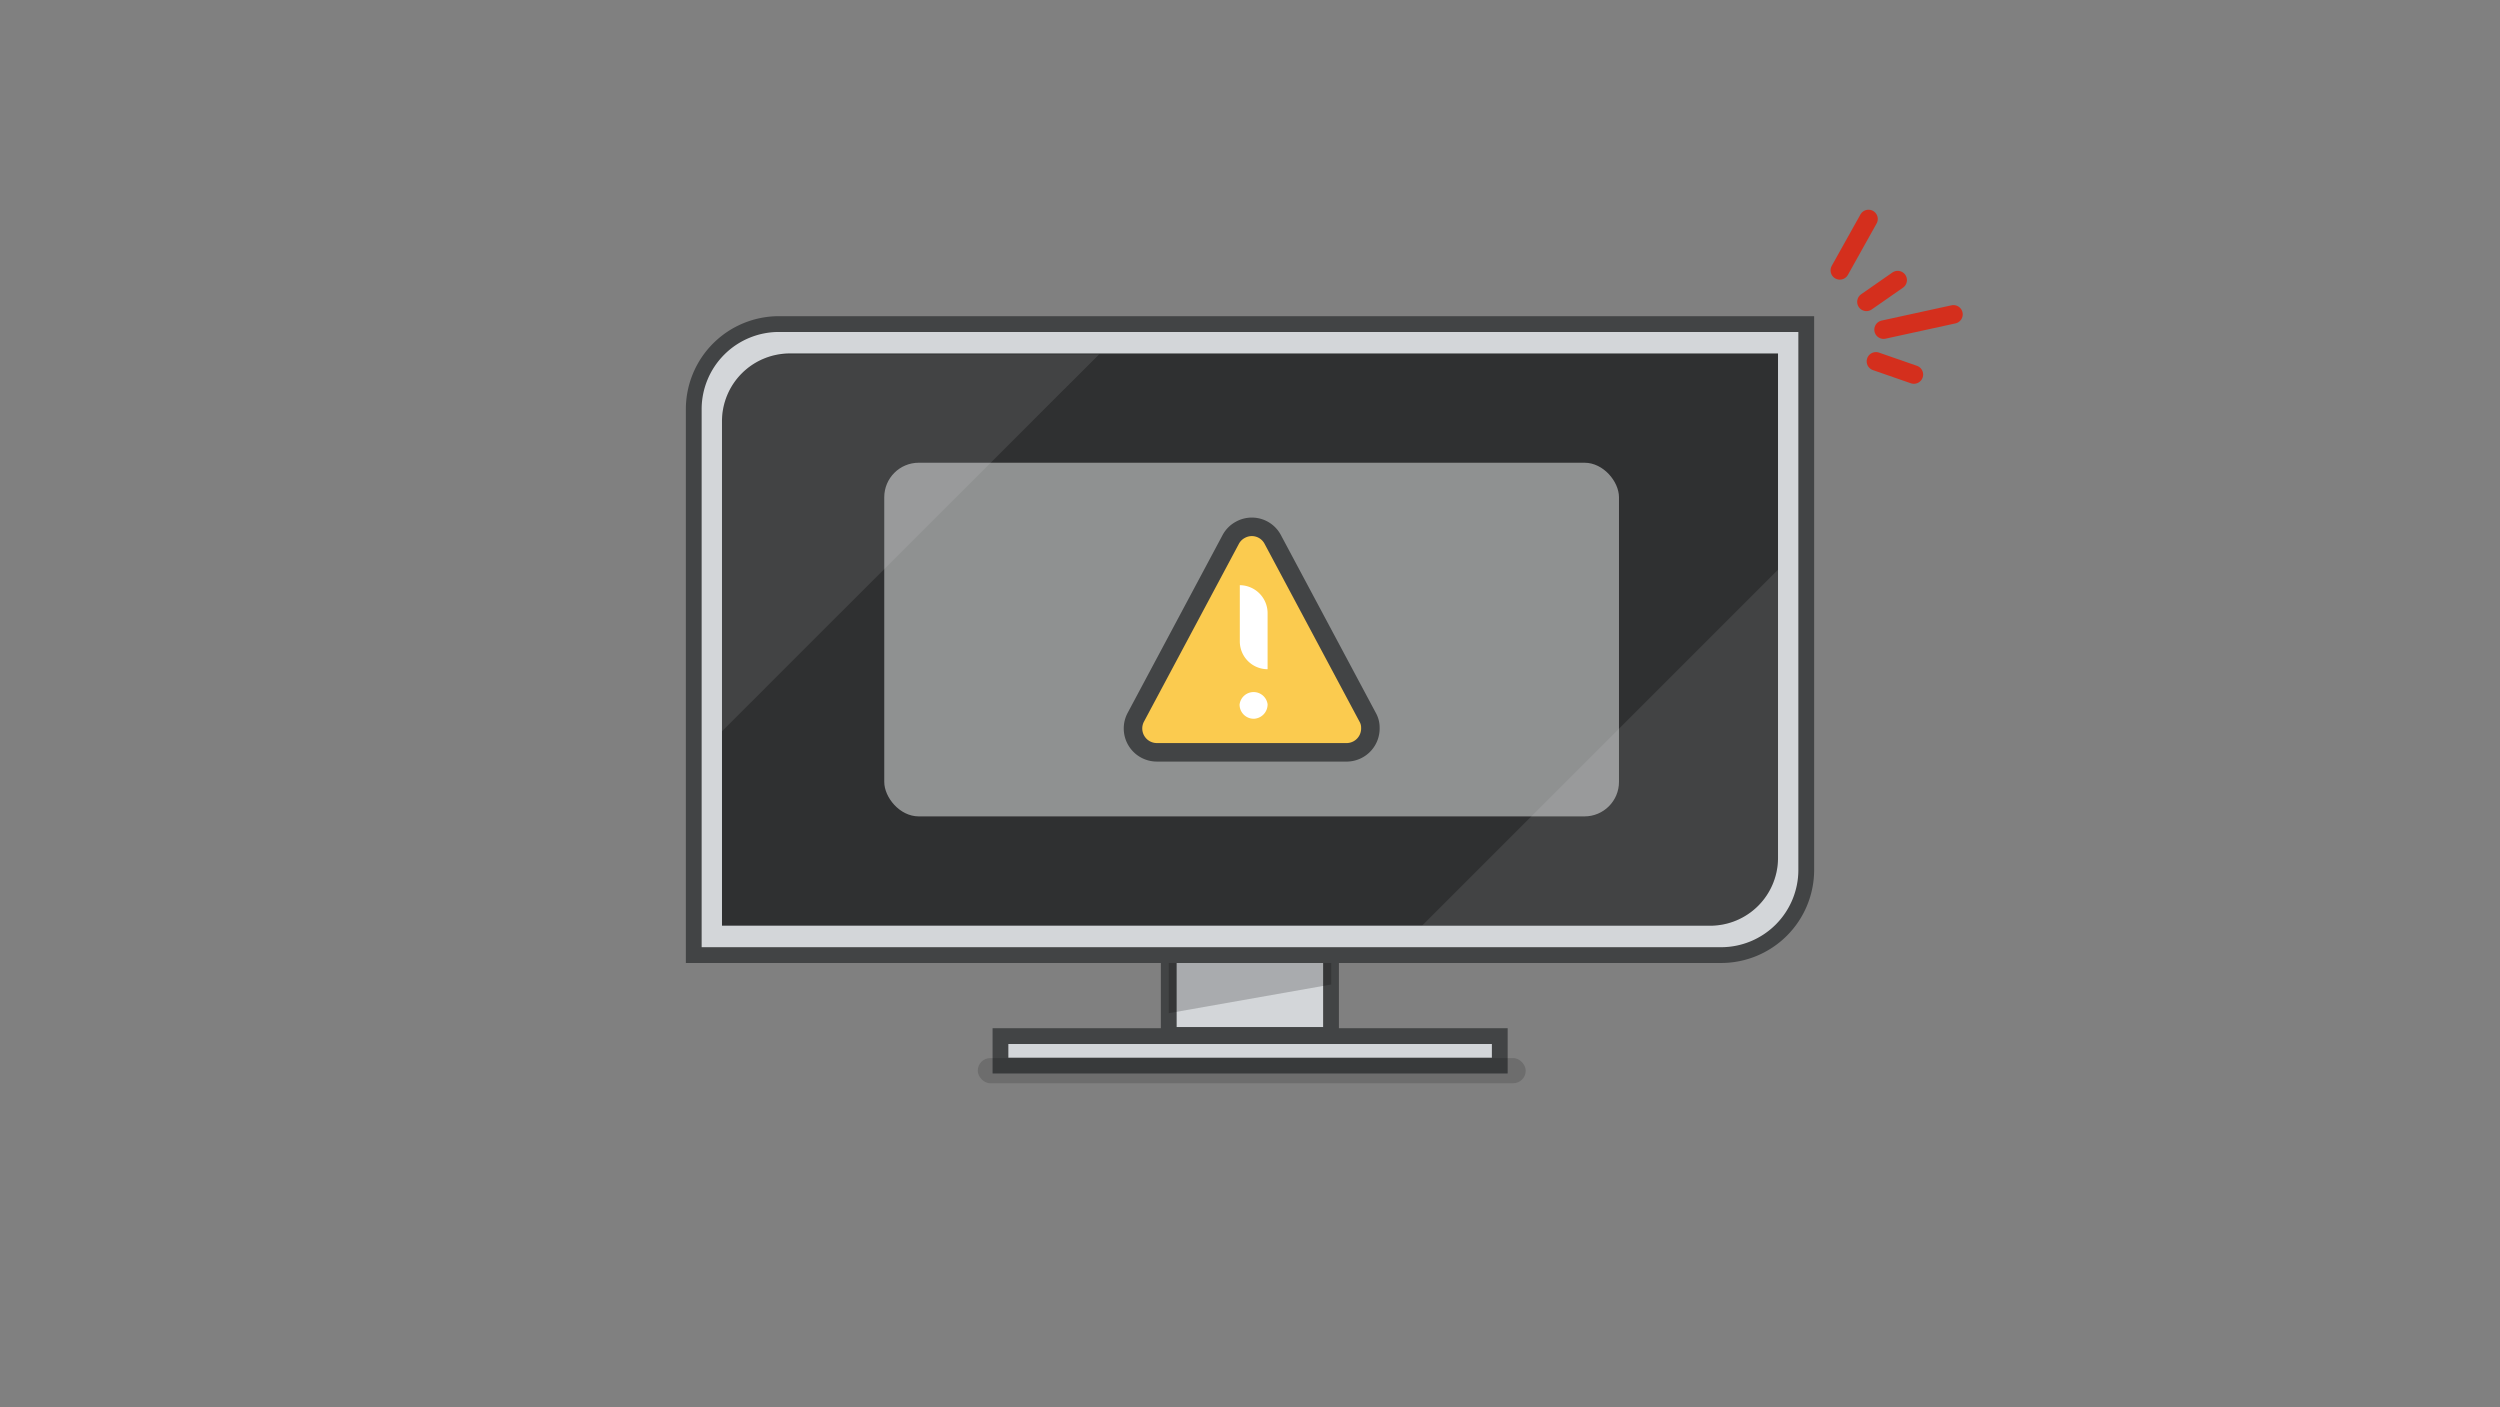 <svg xmlns="http://www.w3.org/2000/svg" xmlns:xlink="http://www.w3.org/1999/xlink" viewBox="0 0 1080 608">
  <rect x="0" y="0" width="1080" height="608" fill="#808080" stroke="none"/>
  <defs>
    <style>
      .a10fca0d-8127-46a1-b48a-e3494b516a3f, .a719a8c0-b831-4180-bb9c-7bb0c1b4f8d9, .b5627298-0fd3-4c04-a545-41d0c64e6779 {
        fill: none;
      }

      .a5561157-73cf-4a04-9979-86705b5a9ef3, .a719a8c0-b831-4180-bb9c-7bb0c1b4f8d9, .ae1daa0a-29d6-4c3f-a8e2-f7a72d4362cb, .b030b7b6-d77e-4b7d-90af-aa55506652ed, .e1f0a891-6728-4a96-8532-69e9619a4eca {
        stroke: #424445;
      }

      .a10fca0d-8127-46a1-b48a-e3494b516a3f, .a5561157-73cf-4a04-9979-86705b5a9ef3, .a719a8c0-b831-4180-bb9c-7bb0c1b4f8d9, .ae1daa0a-29d6-4c3f-a8e2-f7a72d4362cb {
        stroke-miterlimit: 10;
      }

      .a5561157-73cf-4a04-9979-86705b5a9ef3, .a719a8c0-b831-4180-bb9c-7bb0c1b4f8d9, .ae1daa0a-29d6-4c3f-a8e2-f7a72d4362cb {
        stroke-width: 0;
      }

      .fa6ca238-c846-41ff-82d8-cc1759123aa2 {
        isolation: isolate;
      }

      .e1f0a891-6728-4a96-8532-69e9619a4eca {
        fill: #d3d6d9;
        stroke-width: 6.82px;
      }

      .a30438ce-a52d-4e3f-966e-bbd216d0ec4a {
        mix-blend-mode: multiply;
        opacity: 0.2;
      }

      .bdec3963-f4f6-4841-a0bb-7e581bd8f464 {
        opacity: 0.15;
      }

      .bdd8ce28-a136-4eec-b232-6a80d0dfc7bc {
        fill: #2f3031;
      }

      .b5d16dcd-5402-4131-abe5-ce2fc992b184 {
        clip-path: url(#a3d0cf10-bace-468d-b804-20495b2c1c34);
      }

      .a5561157-73cf-4a04-9979-86705b5a9ef3, .ae1daa0a-29d6-4c3f-a8e2-f7a72d4362cb {
        fill: #f1f2f3;
      }

      .ae1daa0a-29d6-4c3f-a8e2-f7a72d4362cb {
        opacity: 0.1;
      }

      .a10fca0d-8127-46a1-b48a-e3494b516a3f {
        stroke: #d42f1d;
        stroke-linecap: round;
      }

      .a10fca0d-8127-46a1-b48a-e3494b516a3f, .b030b7b6-d77e-4b7d-90af-aa55506652ed {
        stroke-width: 8px;
      }

      .a5561157-73cf-4a04-9979-86705b5a9ef3 {
        opacity: 0.5;
      }

      .b030b7b6-d77e-4b7d-90af-aa55506652ed {
        fill: #fbcb4f;
      }

      .f6a9698a-b98f-4174-8368-dbefcbe565f0 {
        fill: #fff;
      }
    </style>
    <clipPath id="a3d0cf10-bace-468d-b804-20495b2c1c34">
      <path class="a719a8c0-b831-4180-bb9c-7bb0c1b4f8d9" d="M311.9,399.9h427a29.3,29.3,0,0,0,29.2-29.3V152.7h-427A29.3,29.3,0,0,0,311.9,182Z"/>
    </clipPath>
  </defs>
  <g class="fa6ca238-c846-41ff-82d8-cc1759123aa2">
    <g id="a29e8e77-9fcb-432b-bde5-29bc78e57f4c" data-name="Laag 1">
      <g>
        <rect class="e1f0a891-6728-4a96-8532-69e9619a4eca" x="432.2" y="447.6" width="215.7" height="12.73"/>
        <g>
          <rect class="e1f0a891-6728-4a96-8532-69e9619a4eca" x="504.9" y="412.6" width="70.1" height="34.49"/>
          <g class="a30438ce-a52d-4e3f-966e-bbd216d0ec4a">
            <polygon points="504.9 412.6 504.9 437.7 575.1 425.3 575.1 412.6 504.9 412.6"/>
          </g>
        </g>
        <rect class="bdec3963-f4f6-4841-a0bb-7e581bd8f464" x="422.4" y="457.1" width="236.7" height="10.86" rx="5.4"/>
        <g>
          <path class="e1f0a891-6728-4a96-8532-69e9619a4eca" d="M299.7,412.6H743.5a36.8,36.8,0,0,0,36.8-36.8V140H336.5a36.8,36.8,0,0,0-36.8,36.8Z"/>
          <path class="bdd8ce28-a136-4eec-b232-6a80d0dfc7bc" d="M311.9,399.9h427a29.3,29.3,0,0,0,29.2-29.3V152.7h-427A29.3,29.3,0,0,0,311.9,182Z"/>
          <g>
            <g class="b5d16dcd-5402-4131-abe5-ce2fc992b184">
              <polygon class="ae1daa0a-29d6-4c3f-a8e2-f7a72d4362cb" points="768.1 246.1 614.4 399.8 768.1 399.8 768.1 246.1"/>
              <polygon class="ae1daa0a-29d6-4c3f-a8e2-f7a72d4362cb" points="311.9 315.9 474.8 153.1 311.9 153.1 311.9 315.9"/>
            </g>
            <path class="a719a8c0-b831-4180-bb9c-7bb0c1b4f8d9" d="M311.9,399.9h427a29.3,29.3,0,0,0,29.2-29.3V152.7h-427A29.3,29.3,0,0,0,311.9,182Z"/>
          </g>
        </g>
      </g>
      <g>
        <line class="a10fca0d-8127-46a1-b48a-e3494b516a3f" x1="807.2" y1="94.6" x2="794.8" y2="116.8"/>
        <line class="a10fca0d-8127-46a1-b48a-e3494b516a3f" x1="826.8" y1="161.8" x2="810.4" y2="156.1"/>
        <line class="a10fca0d-8127-46a1-b48a-e3494b516a3f" x1="819.8" y1="121" x2="806.3" y2="130.4"/>
        <line class="a10fca0d-8127-46a1-b48a-e3494b516a3f" x1="843.9" y1="135.8" x2="813.7" y2="142.4"/>
      </g>
      <rect class="a5561157-73cf-4a04-9979-86705b5a9ef3" x="382" y="199.9" width="317.4" height="152.78" rx="14.9"/>
      <g>
        <g id="b7253ca5-a1bf-4221-8a80-e8d58a3eeff9" data-name="Artwork">
          <path class="b030b7b6-d77e-4b7d-90af-aa55506652ed" d="M549.8,233a10.2,10.2,0,0,0-14-4.1,10.1,10.1,0,0,0-4.1,4.1l-41,76.8a10.3,10.3,0,0,0,9.1,15.2h82.3a10.3,10.3,0,0,0,9.9-10.7,8.9,8.9,0,0,0-1.2-4.5Z"/>
        </g>
        <g>
          <path class="f6a9698a-b98f-4174-8368-dbefcbe565f0" d="M541.6,310.5a6.1,6.1,0,0,1-6.1-6.1,6.1,6.1,0,0,1,12.1-.2,6.2,6.2,0,0,1-5.8,6.3Z"/>
          <path class="f6a9698a-b98f-4174-8368-dbefcbe565f0" d="M547.6,289.1a12,12,0,0,1-12-12h0V252.8a12.1,12.1,0,0,1,12,12.1Z"/>
        </g>
      </g>
      <rect class="b5627298-0fd3-4c04-a545-41d0c64e6779" width="1080" height="608"/>
    </g>
  </g>
</svg>
